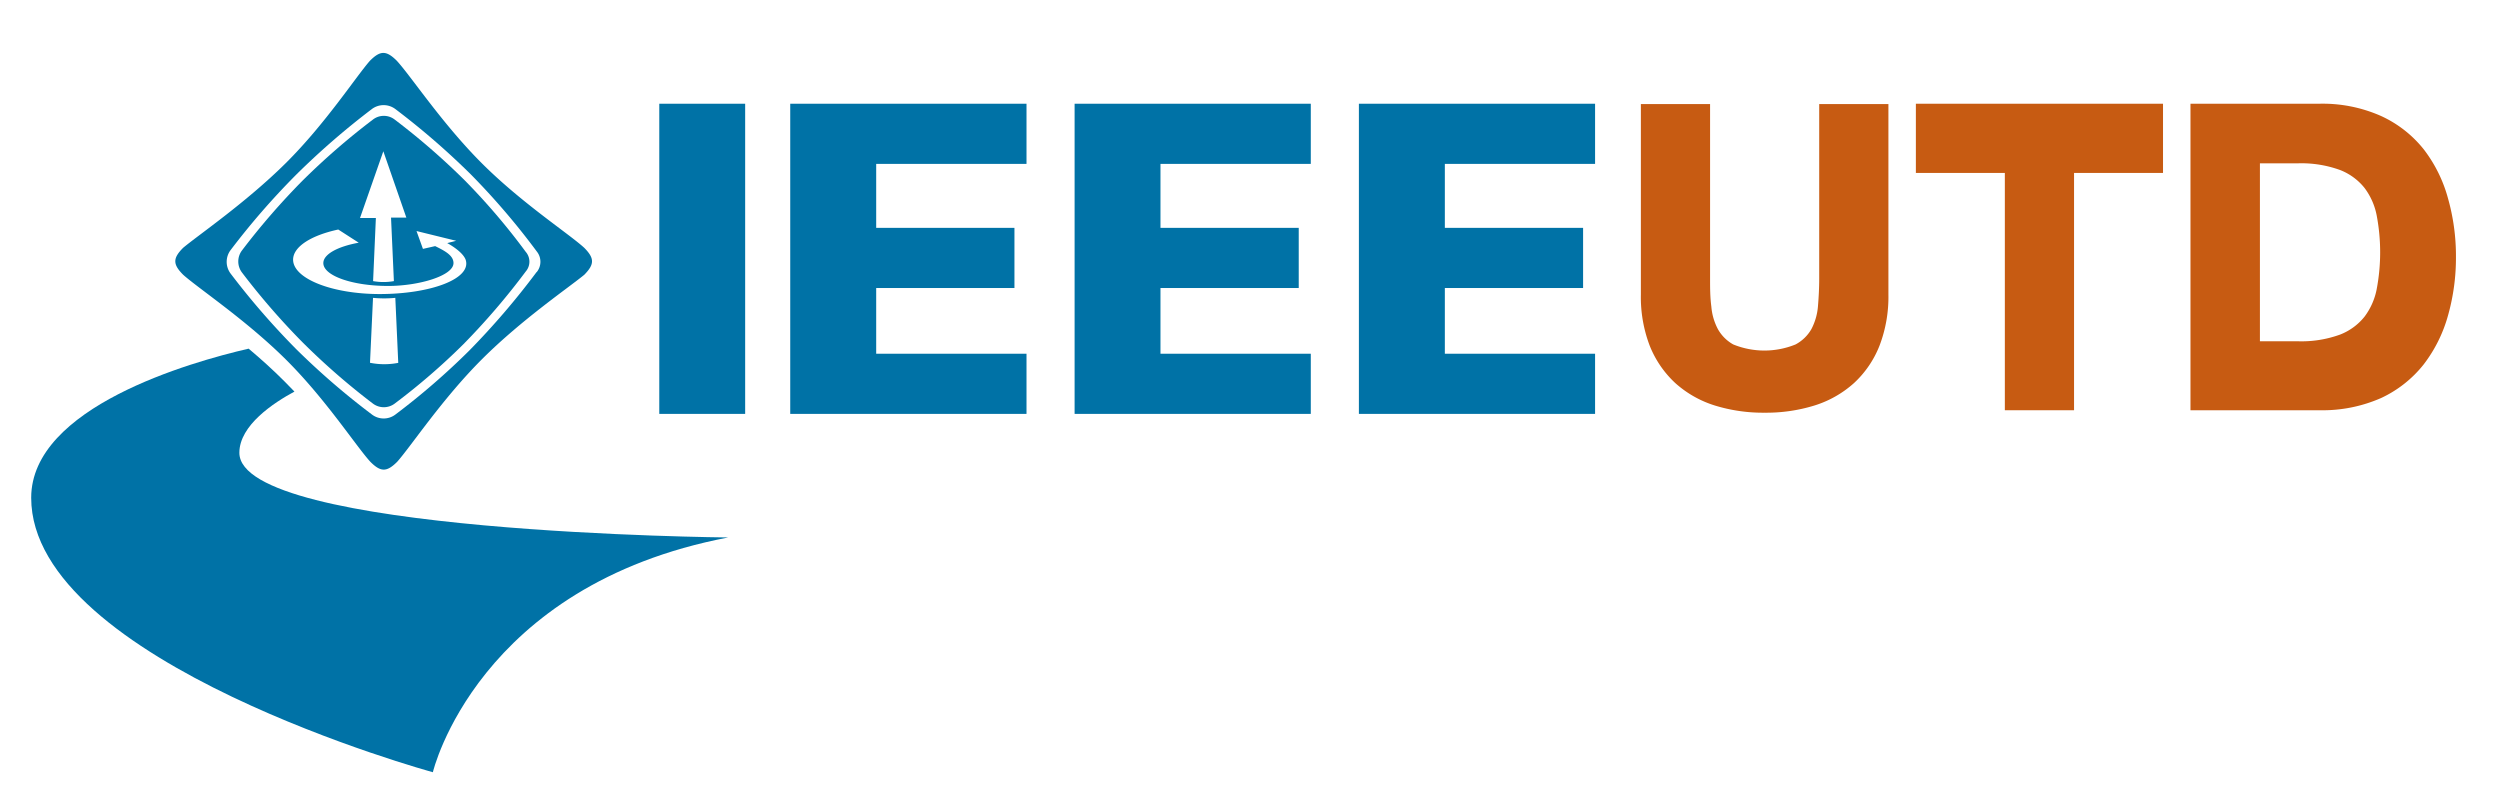 <svg id="47be3781-bad2-4e64-b0f2-6cad91cec856" data-name="Layer 1" xmlns="http://www.w3.org/2000/svg" viewBox="0 0 315 100"><defs><style>.\36 46d45ce-44f2-449c-b58a-59f0c08df5f6{fill:#c75b12;}.aceb3406-8822-4b7d-9e90-793264a54c63{fill:#0072a6;}.cec75246-bc13-4392-b497-1e4583fe0b5a{fill:#fff;}</style></defs><title>ieeeutd_logo</title><path class="646d45ce-44f2-449c-b58a-59f0c08df5f6" d="M214.24,14.32V35.05c0,1.19.06,2.4.17,3.63a8.5,8.5,0,0,0,1,3.32,6.33,6.33,0,0,0,2.41,2.41,11.4,11.4,0,0,0,9.11,0A6.26,6.26,0,0,0,229.3,42a8.68,8.68,0,0,0,1-3.32c.11-1.23.16-2.44.16-3.63V14.32h6.23V37.09a16,16,0,0,1-1,6,11.71,11.71,0,0,1-2.91,4.26,12.08,12.08,0,0,1-4.53,2.56,20.66,20.66,0,0,1-11.73,0A12,12,0,0,1,212,47.33,11.47,11.47,0,0,1,209,43.07a15.83,15.83,0,0,1-1-6V14.32Z"/><path class="646d45ce-44f2-449c-b58a-59f0c08df5f6" d="M222.34,52a20.56,20.56,0,0,1-6.25-.9,13.43,13.43,0,0,1-5-2.83,12.94,12.94,0,0,1-3.23-4.72,17.2,17.2,0,0,1-1.11-6.44v-24h8.72v22c0,1.15,0,2.33.16,3.52a7.3,7.3,0,0,0,.82,2.83,5,5,0,0,0,1.94,1.94,10.39,10.39,0,0,0,7.85,0,5,5,0,0,0,2-1.94,7.47,7.47,0,0,0,.82-2.83c.1-1.19.16-2.37.16-3.52v-22h8.72v24a17.19,17.19,0,0,1-1.12,6.44,12.79,12.79,0,0,1-3.22,4.72,13.43,13.43,0,0,1-5,2.83A20.56,20.56,0,0,1,222.34,52ZM209.26,15.57V37.09a14.78,14.78,0,0,0,.93,5.51,10.29,10.29,0,0,0,2.6,3.8,10.75,10.75,0,0,0,4.06,2.31,19.68,19.68,0,0,0,11,0,11,11,0,0,0,4.07-2.3,10.39,10.39,0,0,0,2.59-3.81,14.77,14.77,0,0,0,.94-5.51V15.57h-3.74V35.05c0,1.22-.06,2.48-.17,3.75a9.78,9.78,0,0,1-1.11,3.79,7.56,7.56,0,0,1-2.88,2.9,12.67,12.67,0,0,1-10.37,0,7.53,7.53,0,0,1-2.87-2.9,9.78,9.78,0,0,1-1.11-3.79c-.12-1.27-.17-2.53-.17-3.75V15.57Z"/><path class="646d45ce-44f2-449c-b58a-59f0c08df5f6" d="M271.3,14.32v6.23H260.09V50.44h-6.23V20.55H242.65V14.32Z"/><path class="646d45ce-44f2-449c-b58a-59f0c08df5f6" d="M261.33,51.69h-8.72V21.79H241.4V13.07h31.14v8.72H261.33ZM255.1,49.2h3.74V19.3h11.21V15.57H243.89V19.3H255.1Z"/><path class="646d45ce-44f2-449c-b58a-59f0c08df5f6" d="M292.26,14.32a16.75,16.75,0,0,1,7.18,1.42,13.28,13.28,0,0,1,5,3.87,16.63,16.63,0,0,1,2.86,5.74,25.74,25.74,0,0,1,.93,7,25.81,25.81,0,0,1-.93,7,16.72,16.72,0,0,1-2.86,5.74,13.49,13.49,0,0,1-5,3.87,16.91,16.91,0,0,1-7.18,1.41h-15V14.32Zm-2.74,29.9a15.1,15.1,0,0,0,5.83-1,8.47,8.47,0,0,0,3.57-2.63,9.65,9.65,0,0,0,1.76-4,24.53,24.53,0,0,0,.46-4.91,24.45,24.45,0,0,0-.46-4.91,9.65,9.65,0,0,0-1.76-4,8.57,8.57,0,0,0-3.57-2.64,15.31,15.31,0,0,0-5.83-.95h-6V44.22Z"/><path class="646d45ce-44f2-449c-b58a-59f0c08df5f6" d="M292.26,51.69H276V13.07h16.23A18.13,18.13,0,0,1,300,14.61a14.68,14.68,0,0,1,5.41,4.23A17.78,17.78,0,0,1,308.45,25a26.73,26.73,0,0,1,1,7.37,26.75,26.75,0,0,1-1,7.38,18,18,0,0,1-3.07,6.17A14.79,14.79,0,0,1,300,50.16,18.29,18.29,0,0,1,292.26,51.69ZM278.52,49.2h13.74a15.68,15.68,0,0,0,6.65-1.3,12.27,12.27,0,0,0,4.51-3.51,15.52,15.52,0,0,0,2.64-5.32,25.59,25.59,0,0,0,0-13.38,15.47,15.47,0,0,0-2.64-5.31,12.07,12.07,0,0,0-4.51-3.51,15.59,15.59,0,0,0-6.65-1.3H278.52Zm11-3.74h-7.26V18.06h7.26a16.61,16.61,0,0,1,6.31,1,9.8,9.8,0,0,1,4.08,3,10.9,10.9,0,0,1,2,4.47,27.41,27.41,0,0,1,0,10.32,10.9,10.9,0,0,1-2,4.47,9.81,9.81,0,0,1-4.07,3A16.49,16.49,0,0,1,289.52,45.46ZM284.75,43h4.77a14.23,14.23,0,0,0,5.35-.85,7.35,7.35,0,0,0,3.06-2.25,8.41,8.41,0,0,0,1.53-3.45,24.9,24.9,0,0,0,0-9.32,8.41,8.41,0,0,0-1.53-3.45,7.35,7.35,0,0,0-3.06-2.25,14.26,14.26,0,0,0-5.35-.85h-4.77Z"/><polygon class="aceb3406-8822-4b7d-9e90-793264a54c63" points="83.07 52.15 83.07 13.07 93.89 13.07 93.89 52.15 83.07 52.15 83.07 52.15"/><polygon class="aceb3406-8822-4b7d-9e90-793264a54c63" points="99.57 52.15 99.57 13.07 129.34 13.07 129.34 20.65 110.4 20.65 110.4 28.71 127.82 28.71 127.82 36.29 110.4 36.29 110.4 44.57 129.34 44.57 129.34 52.15 99.57 52.15 99.57 52.15"/><polygon class="aceb3406-8822-4b7d-9e90-793264a54c63" points="135.4 52.15 135.4 13.07 165.16 13.07 165.16 20.65 146.22 20.65 146.22 28.71 163.64 28.71 163.64 36.29 146.22 36.29 146.22 44.57 165.16 44.57 165.16 52.15 135.4 52.15 135.4 52.15"/><polygon class="aceb3406-8822-4b7d-9e90-793264a54c63" points="171.22 52.15 171.22 13.07 200.98 13.07 200.98 20.65 182.05 20.65 182.05 28.71 199.47 28.71 199.47 36.29 182.05 36.29 182.05 44.57 200.98 44.57 200.98 52.15 171.22 52.15 171.22 52.15"/><path class="aceb3406-8822-4b7d-9e90-793264a54c63" d="M30.16,57.05c0-3.47,4.34-6.31,6.94-7.71-.41-.43-.82-.85-1.24-1.27-1.46-1.47-3-2.85-4.53-4.14C24,45.62,3.93,51.31,3.93,62.72c0,20.75,50.61,34.58,50.61,34.58s5.55-23.54,37.22-29.58C91.76,67.72,30.16,67.2,30.16,57.05Z"/><path class="cec75246-bc13-4392-b497-1e4583fe0b5a" d="M71.82,31.34c-1.79-1.64-7.33-5.25-12-9.89S51.57,11.27,50,9.48c-1.23-1.22-1.93-1.22-3.15,0-1.62,1.79-5.29,7.37-9.89,12s-10.19,8.4-12,9.89c-1.22,1.23-1.22,1.93,0,3.16,1.79,1.59,7.37,5.28,12,9.89s8.27,10.18,9.89,12c1.22,1.22,1.92,1.22,3.15,0,1.59-1.79,5.25-7.33,9.89-12s10.22-8.42,12-9.89C73,33.27,73,32.57,71.82,31.34Z"/><path class="aceb3406-8822-4b7d-9e90-793264a54c63" d="M73.61,31.22c-1.93-1.77-7.91-5.66-12.91-10.66S51.78,9.59,50,7.66c-1.32-1.32-2.08-1.32-3.39,0C44.9,9.59,41,15.6,36,20.56S25,29.61,23.08,31.22c-1.32,1.32-1.32,2.08,0,3.4C25,36.34,31,40.32,36,45.28s8.91,11,10.66,12.9c1.31,1.32,2.07,1.32,3.39,0,1.72-1.93,5.66-7.9,10.66-12.9s11-9.08,12.91-10.66C74.92,33.3,74.92,32.54,73.61,31.22Zm-6,3.06a96.45,96.45,0,0,1-8.47,9.88h0a90.11,90.11,0,0,1-9.33,8.08h0a2.44,2.44,0,0,1-2.93,0A93.76,93.76,0,0,1,37.33,44h0a95.85,95.85,0,0,1-8.28-9.54h0a2.46,2.46,0,0,1,0-2.94A94.11,94.11,0,0,1,37.33,22h0a96.63,96.63,0,0,1,9.54-8.27,2.46,2.46,0,0,1,2.93,0h0A94.93,94.93,0,0,1,59.35,22h0a91.11,91.11,0,0,1,8.28,9.68h0A2.06,2.06,0,0,1,67.63,34.28Z"/><path class="aceb3406-8822-4b7d-9e90-793264a54c63" d="M66.24,31.73a82.71,82.71,0,0,0-7.68-9h0a88.05,88.05,0,0,0-8.85-7.68h0a2.24,2.24,0,0,0-2.7,0,89.13,89.13,0,0,0-8.86,7.68h0a89.5,89.5,0,0,0-7.68,8.85,2.31,2.31,0,0,0,0,2.73h0a89.5,89.5,0,0,0,7.68,8.85h0A87.69,87.69,0,0,0,47,50.86a2.28,2.28,0,0,0,2.72,0h0a83.1,83.1,0,0,0,8.67-7.49h0a88.74,88.74,0,0,0,7.86-9.17,1.89,1.89,0,0,0,0-2.46ZM48.3,19.06l2.9,8.36H49.27l.36,8a7.44,7.44,0,0,1-2.62,0l.35-7.95h-2ZM46.62,45.71,47,37.53a14.66,14.66,0,0,0,2.81,0l.37,8.19A9.11,9.11,0,0,1,46.62,45.71Zm1.22-8.66c-6,0-10.9-1.94-10.91-4.33,0-1.64,2.29-3.07,5.69-3.8l2.58,1.66c-2.64.48-4.46,1.45-4.46,2.57,0,1.59,3.66,2.88,8.17,2.88,3.88,0,8.23-1.29,8.23-2.88,0-1-1.18-1.58-2.31-2.14l-1.54.35-.81-2.25,5,1.23-1.13.29s1.91,1,2.32,2.09C59.47,35.13,54.25,37.05,47.84,37.05Z"/></svg>